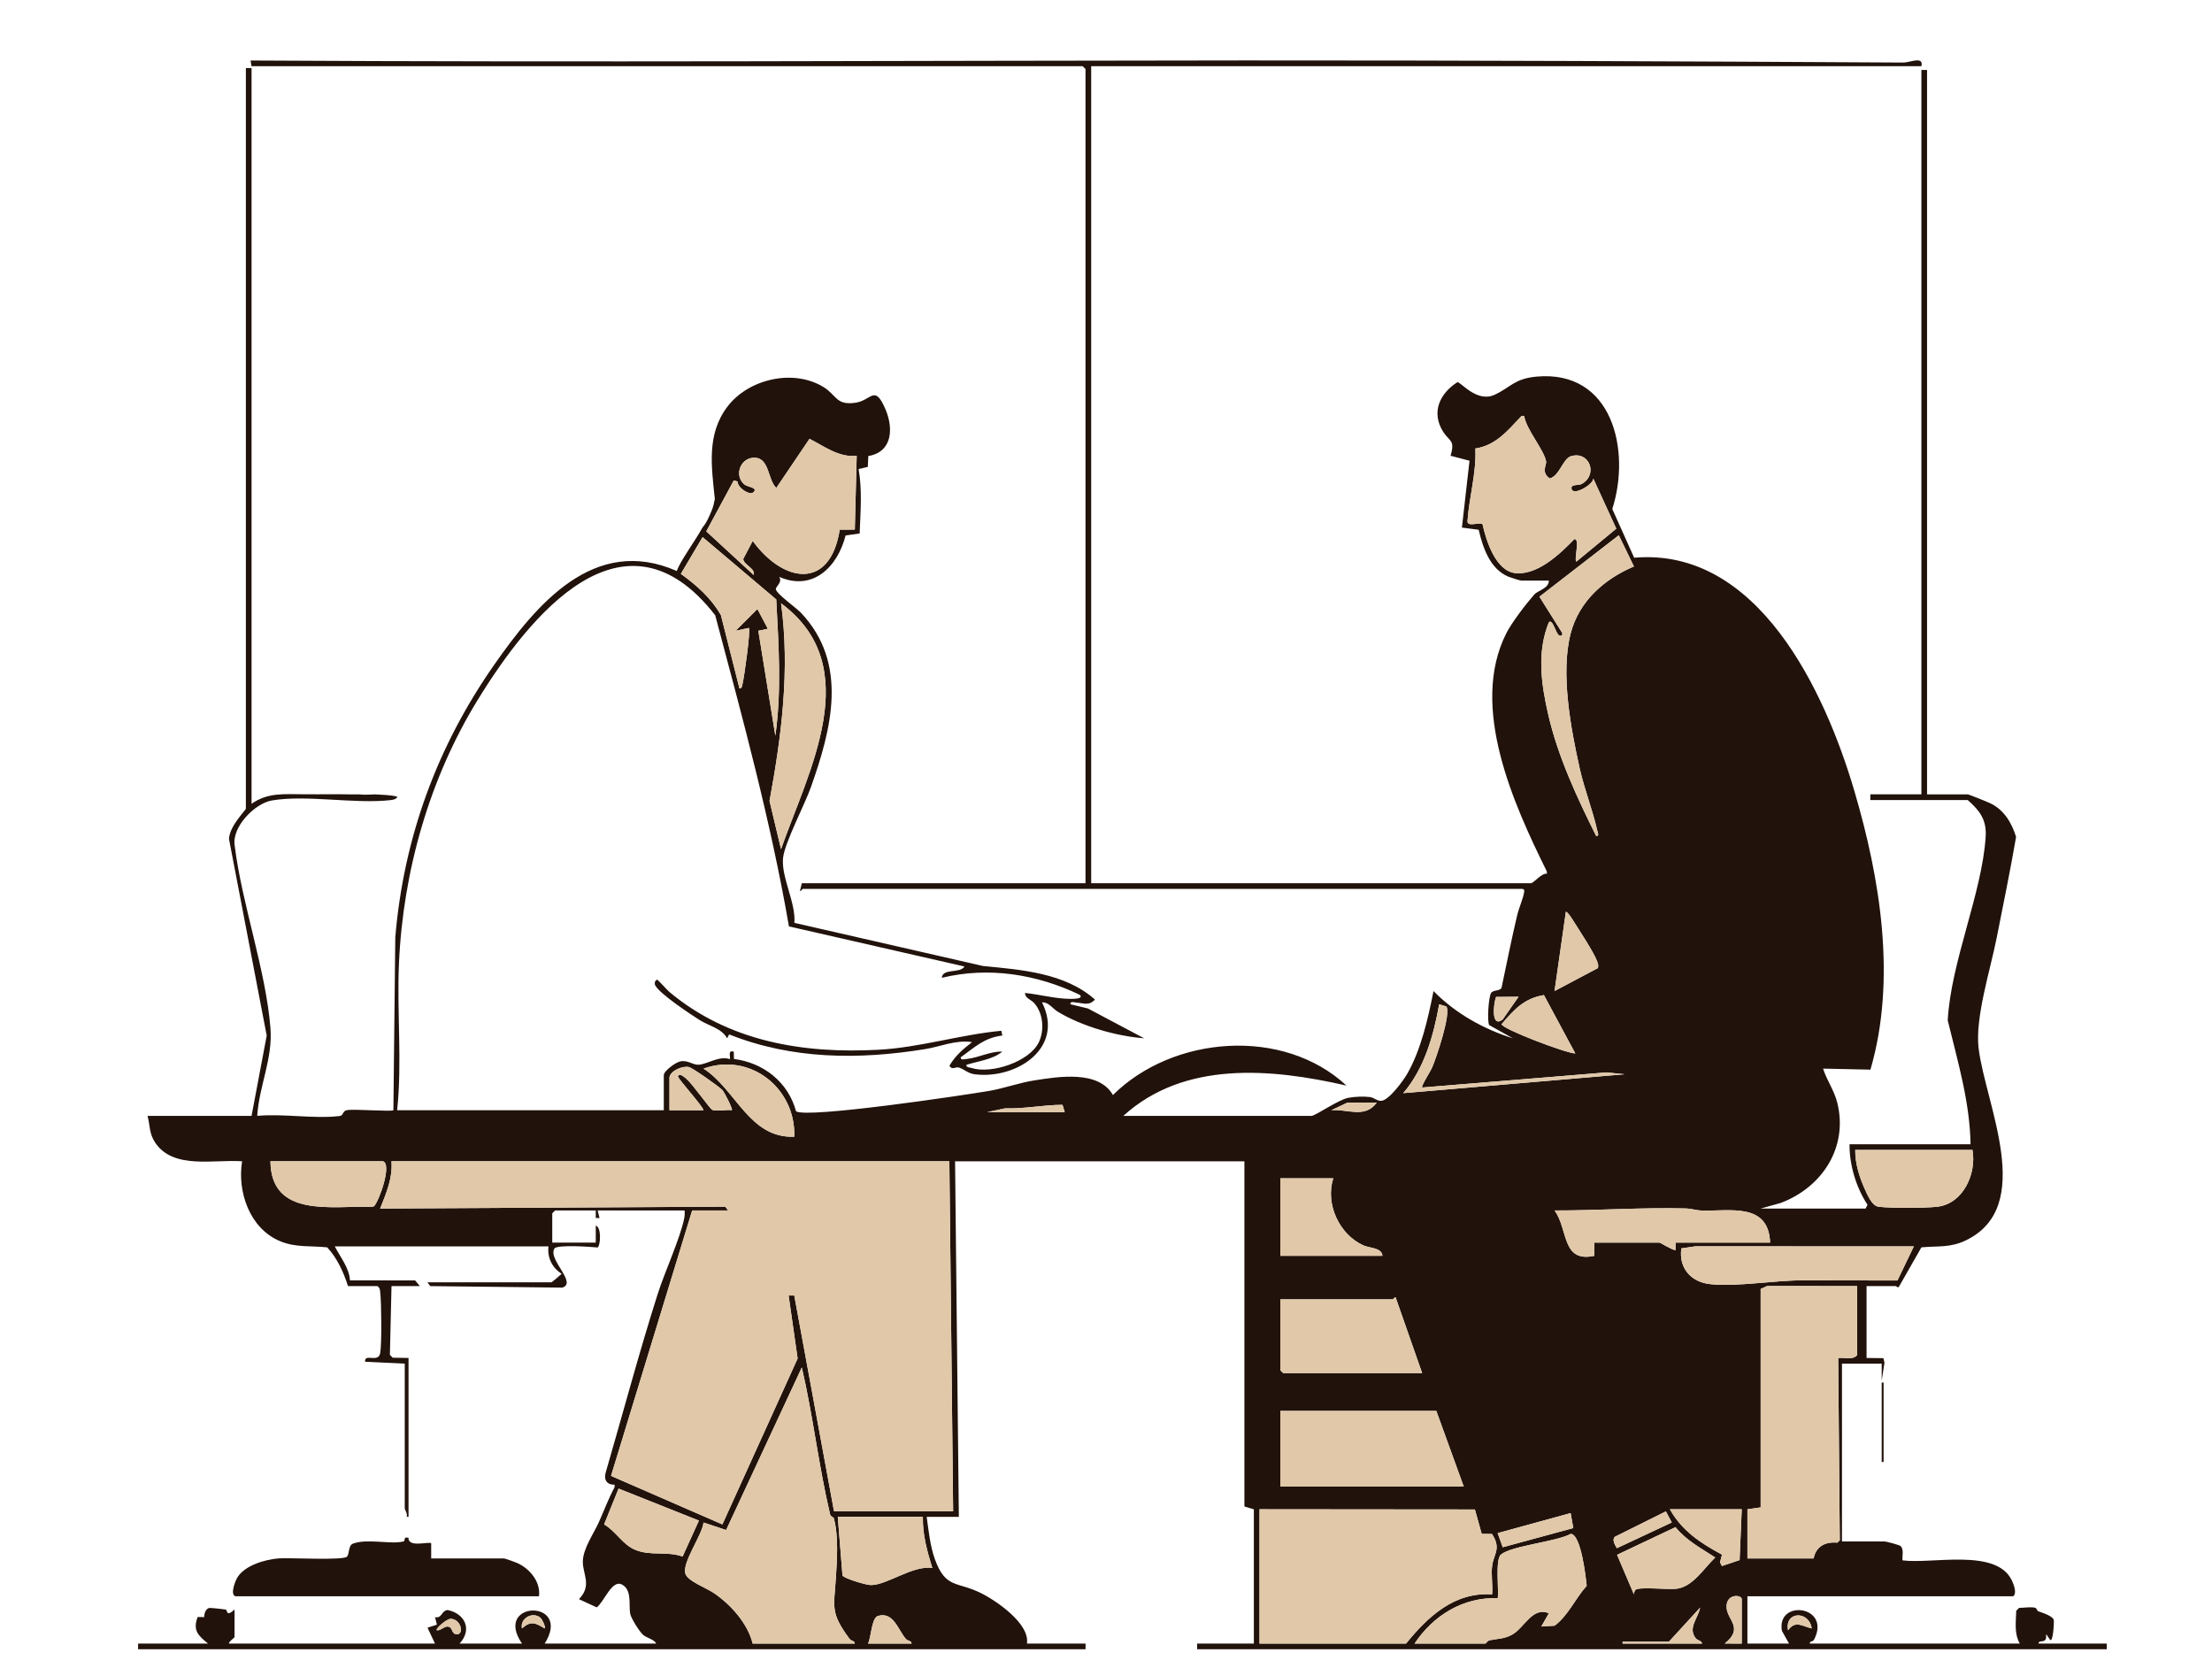 <svg width="512" height="386" viewBox="0 0 512 386" fill="none" xmlns="http://www.w3.org/2000/svg">
<path d="M471.877 380.391C471.807 379.56 472.911 380.18 473.429 379.517C473.657 379.225 473.61 378.596 473.633 378.203L474.508 379.517C475.232 380.235 475.458 375.423 475.388 375.011C475.208 373.948 472.47 373.2 471.78 372.913C471.371 372.743 471.576 372.146 470.812 372.044C469.772 371.906 468.426 372.117 467.344 372.137L466.687 372.793C466.623 375.476 466.182 377.991 467.502 380.393H418.913C418.834 379.69 419.562 380.133 419.925 379.415C423.904 371.586 411.143 370.066 412.45 377.446L414.096 380.393H404.466V369.449H465.968C466.918 368.796 466.111 366.706 465.681 365.797C462.101 358.219 447.124 362.056 440.358 361.135C440.26 360.114 440.731 358.644 439.933 357.839C439.654 357.558 436.564 356.757 436.201 356.757H426.352V315.61H435.544L435.549 319.548L436.191 315.382L435.939 314.337L432.041 314.296V297.662H438.825C438.918 297.662 439.137 298.029 439.488 297.893L444.736 288.692C448.582 288.324 451.349 288.83 454.967 287.104C471.35 279.284 459.537 255.569 457.978 242.617C457.127 235.541 460.702 224.423 462.126 217.223C463.676 209.388 465.298 201.568 466.652 193.694C465.64 190.453 463.921 187.518 460.79 185.964C460.208 185.675 455.745 183.853 455.459 183.853H446.048V16.196H444.735V183.848H432.916V185.162H455.459C458.268 187.662 459.866 189.72 459.61 193.691C458.767 206.779 451.559 222.614 450.831 236.162C453.125 245.609 455.949 254.988 456.116 264.829H428.101C428.066 269.661 429.633 274.827 432.264 278.844L431.822 279.712H407.527L412.148 278.423C421.734 274.839 427.85 265.547 425.259 255.195C424.549 252.362 422.85 250.057 421.974 247.321L432.94 247.563C439.014 226.718 435.234 203.43 429.194 182.973C422.406 159.987 406.906 126.606 378.251 129.082L373.187 117.804C377.547 104.205 373.222 85.602 355.708 87.162C350.47 87.629 349.684 89.661 345.921 91.377C341.79 93.262 338.075 88.322 337.333 88.456C333.221 91.075 331.202 95.472 334.058 99.951C335.496 102.205 336.865 101.782 335.748 105.48L340.141 106.634L338.381 122.108L342.259 122.61C343.249 126.793 344.869 131.665 349.131 133.465C349.602 133.664 351.865 134.381 352.154 134.381H358.501C358.544 136.173 355.936 136.684 355.141 137.588C353.247 139.747 349.949 144.003 348.632 146.618C340.103 163.556 350.31 186.071 358.013 201.631L358.064 202.224C356.854 201.984 354.983 204.419 354.343 204.419H252.57V15.321H444.735C445.319 12.901 442.06 14.488 440.584 14.479C389.982 14.196 339.007 13.959 288.225 13.986C211.617 14.027 134.865 14.457 58 14.005L58.217 15.319H250.601L251.258 15.976V204.42H185.598L185.165 206.171C185.332 206.383 185.722 205.734 185.817 205.734H351.718C352.279 205.734 352.908 205.591 352.799 206.369C352.575 207.954 351.589 210.088 351.189 211.771C349.858 217.359 348.746 223.009 347.556 228.61C347.198 229.406 345.637 229.073 345.144 229.803C344.553 230.678 344.165 236.363 344.708 237.255L350.183 240.31C343.342 238.158 336.838 234.519 331.804 229.371C330.591 235.588 328.915 242.958 325.746 248.487C324.828 250.089 321.557 254.594 319.745 254.777C318.794 254.872 318.031 254.024 317.113 253.907C315.629 253.719 313.564 253.801 312.083 254.084C309.744 254.53 304.461 258.262 303.567 258.262H260.013C274.125 245.431 294.284 247.268 311.665 251.253C297.025 237.635 271.505 239.652 257.605 253.439C254.283 247.639 244.99 249.171 239.337 250.062C235.939 250.598 232.333 251.901 229.049 252.468C223.611 253.406 186.697 258.932 184.257 257.195C182.43 250.454 176.747 245.967 169.879 245.089L169.838 243.377C168.452 243.084 169.061 244.251 168.967 245.134C166.424 244.271 163.679 246.332 161.703 246.422C160.267 246.487 159.273 245.309 157.475 245.651C156.425 245.852 153.643 247.843 153.643 248.852V256.95H91.923C93.104 245.759 91.845 234.267 92.342 223.007C93.286 201.636 99.404 180.181 110.563 161.998C122.517 142.521 144.463 115.27 165.546 142.399C171.891 166.219 178.413 190.08 182.613 214.409L223.241 223.687C222.266 225.382 218.177 224.015 217.993 226.306C228.826 223.675 239.988 225.465 249.945 230.254C251.103 231.422 247.136 231.168 246.645 231.142C243.616 230.982 240.298 230.121 237.255 229.812C237.266 231.065 238.67 231.327 239.439 232.22C241.459 234.566 241.777 238.365 240.491 241.145C238.374 245.718 229.476 248.636 224.907 247.185C224.448 247.039 223.582 247.078 223.688 246.449C226.348 245.598 229.861 245.207 232.002 243.383C229.157 243.3 226.619 244.782 223.848 245.078C223.364 245.13 222.27 245.472 222.375 244.698C225.618 242.408 227.716 240.199 232.007 239.663L231.776 238.564C222.261 239.465 212.885 242.443 203.347 242.959C185.815 243.909 168.678 241.047 154.955 229.595C154.427 229.156 152.315 226.762 152.114 226.753C151.831 226.742 151.318 227.383 151.669 228.063C152.666 229.996 159.828 234.753 161.998 236.12C164.194 237.501 166.986 237.96 168.312 240.312L168.768 239.404C183.367 245.219 198.798 245.298 214.143 242.81C217.783 242.221 221.142 240.625 224.997 241.193C222.823 242.899 221.208 244.235 219.753 246.66C220.402 247.755 221.135 246.835 221.942 247.075C223.225 247.457 223.971 248.429 225.643 248.639C235.195 249.837 246.493 242.633 241.196 231.998C242.748 231.891 243.575 233.398 244.905 234.194C250.506 237.55 258.319 239.799 264.829 240.307L251.819 233.407L247.762 232.428C247.669 231.63 248.738 232.019 249.238 232.051C250.72 232.147 252.08 232.863 253.44 231.34C246.511 225.167 236.387 224.442 227.514 223.57L183.873 213.59C184.24 208.918 180.78 202.98 181.249 198.558C181.62 195.062 186.274 186.195 187.688 182.21C192.481 168.689 196.462 153.538 185.388 141.817C184.344 140.712 179.647 137.38 179.579 136.354C179.539 135.749 181.199 134.727 180.35 133.509C188.16 136.924 193.871 131.2 195.726 123.932L198.981 123.465C199.163 118.596 199.601 113.305 198.731 108.56L200.867 108.061L200.981 105.547C206.607 104.602 206.837 99.094 204.94 94.689C202.432 88.865 201.75 92.648 198.05 93.204C193.53 93.883 193.647 91.482 190.721 89.647C183.728 85.261 173.239 87.665 168.35 94.148C163.488 100.595 164.702 108.051 165.462 115.527C165.464 115.542 165.462 115.557 165.454 115.571C165.413 115.652 165.34 116.053 165.318 116.12C165.182 117.146 164.742 118.155 164.336 119.085C163.883 120.125 163.365 121.233 162.603 122.093C160.642 125.625 157.481 129.779 156.656 132.156C137.488 123.731 124.098 139.961 114.334 153.941C101.164 172.799 93.456 193.833 91.496 216.899L91.056 256.95C90.676 257.33 81.944 256.634 80.315 256.936C79.177 257.148 79.602 258.177 78.596 258.297C72.778 258.993 65.517 257.702 59.536 258.259C60.005 251.206 63.164 245.078 62.596 237.912C61.537 224.585 56.019 209.316 54.337 195.827C53.525 191.453 58.972 185.935 62.926 185.262C70.972 183.894 82.096 186.131 90.421 185.18C91.04 185.11 91.923 184.906 91.932 184.373C90.205 183.935 88.409 183.982 86.633 183.847C86.571 183.864 86.506 183.876 86.433 183.876C85.372 183.887 84.287 184.007 83.236 183.853C81.098 183.899 78.949 183.791 76.812 183.826C74.587 183.862 72.484 183.821 70.282 183.826C65.868 183.835 62.053 183.347 58.226 186.033V15.758H56.913V187.132C56.913 187.54 53.15 191.079 53.004 194.166L61.734 239.679L58.226 258.263H34.151C34.779 260.662 34.493 262.361 35.976 264.536C40.197 270.727 49.654 268.286 56.038 268.772C54.884 275.799 57.776 284.371 64.882 287.283C68.525 288.776 71.931 288.286 75.73 288.692C78.047 291.162 79.532 294.472 80.552 297.658H87.337C87.962 298.042 87.941 298.53 88.016 299.167C88.29 301.499 88.389 311.109 87.995 313.197C87.556 315.523 84.35 313.103 84.495 315.164L93.686 315.605V349.092C93.686 349.417 94.397 350.374 94.128 351.06H94.561V314.292L90.901 314.231L90.245 313.574L90.622 297.658H97.188L96.09 296.348L81.01 296.326C80.821 293.413 78.771 290.985 77.49 288.467H126.954C126.643 291.122 127.841 293.434 130.01 294.814C129.645 295.153 127.767 296.784 127.61 296.784H98.939L99.588 297.661L130.145 298.01C133.708 296.922 126.748 291.495 128.329 288.967C128.928 288.009 136.786 288.566 138.348 288.721C138.993 288.254 139.26 284.023 137.901 283.653L137.897 287.593H127.829V280.808L128.486 280.152H137.897V281.906L138.771 281.901L138.335 280.153H158.47C158.507 280.781 158.498 281.396 158.367 282.018C157.335 286.895 153.883 294.302 152.225 299.515C147.872 313.202 144.189 327.103 140.174 340.893C139.722 342.58 140.563 343.676 142.274 343.629L142.238 344.239C140.829 346.87 139.789 349.678 138.572 352.397C137.493 354.807 134.97 358.375 134.907 361.341C134.843 364.358 137.117 366.907 134.009 370.117L138.125 372.016C139.839 370.738 141.624 365.561 143.914 366.709C146.39 367.951 145.472 371.484 145.873 373.512C146.085 374.581 148.033 377.661 148.872 378.392C149.704 379.114 151.385 379.387 151.903 380.396H126.077C132.598 370.009 113.981 370.38 120.824 380.396H106.379C109.371 377.146 107.631 373.45 103.596 372.627C102.165 372.786 102.261 374.682 100.689 374.27L101.127 376.015L98.957 376.721L100.688 380.397H52.975C52.978 379.858 54.288 379.09 54.288 378.865V372.518C52.253 374.36 52.7 372.63 52.247 372.52C51.929 372.442 48.646 372.1 48.462 372.143C47.588 372.348 47.271 373.457 47.265 374.264L45.745 374.251C44.567 377.386 45.904 378.557 48.16 380.397H31.964V381.71H251.269V380.397H237.699C238.425 375.8 230.596 370.442 226.912 368.641C221.44 365.966 218.852 367.712 216.368 360.8C215.298 357.82 214.929 354.203 214.497 351.071H221.939L221.063 268.777H288.037V348.663L290.225 349.32V380.399H277.093V381.712H487.643V380.399H471.885L471.877 380.391ZM180.789 139.637C200.542 154.27 187.092 178.494 180.78 196.54L178.118 185.379C180.907 170.289 182.877 154.973 180.789 139.637ZM169.847 111.186L170.747 111.454C170.545 112.811 173.996 115.199 174.651 113.585C174.984 112.764 172.996 112.743 172.235 112.071C169.804 109.923 171.473 105.719 174.85 105.944C178.108 106.161 177.722 111.115 179.69 112.926L187.367 101.564C190.834 103.304 194.156 105.933 198.297 105.493L197.859 122.569L194.374 122.585C192.121 136.757 181.263 134.882 174.227 125.194L172.037 129.361C172.071 130.725 174.972 131.591 174.442 133.07L163.479 122.976L169.85 111.188L169.847 111.186ZM162.627 124.315L179.673 138.736C180.22 149.219 180.947 159.781 179.466 170.276L175.525 145.989L177.732 145.53L175.313 140.957L170.28 145.984L173.34 145.326C173.79 145.787 172.253 156.688 171.902 158.115C171.794 158.554 171.777 159.434 171.159 159.329L166.869 142.385C164.618 138.437 161.241 135.433 157.59 132.817L162.626 124.311L162.627 124.315ZM105.316 378.165C104.725 377.975 104.6 376.926 104.181 376.651C103.089 375.935 102.241 377.429 101.117 377.322C100.694 376.97 103.469 374.59 104.375 374.657C107.008 374.854 107.482 378.861 105.316 378.163V378.165ZM120.819 376.889C120.305 374.529 123.288 372.928 125.066 374.398C125.455 374.719 126.358 376.518 126.064 376.889C123.938 375.603 122.85 375.041 120.821 376.889H120.819ZM183.85 263.08C173.451 263.531 170.333 252.103 162.839 247.325C173.639 243.461 184.212 251.857 183.85 263.08ZM154.958 249.29C155.291 247.75 157.983 246.653 159.451 246.957C160.258 247.124 166.584 251.567 167.24 252.328C167.724 252.889 169.665 256.712 169.4 256.949C168.09 256.756 166.044 257.278 164.878 256.879C164.362 256.702 160.302 250.87 158.908 249.718C158.524 249.401 157.317 248.233 156.923 249.071C156.713 249.516 162.456 255.679 162.837 256.95H154.958V249.29ZM86.028 279.308C76.906 279.028 62.748 281.971 62.596 268.769H88.641C90.78 269.429 87.82 277.812 86.582 279.182L86.028 279.31V279.308ZM147.085 358.717C144.031 357.471 142.645 354.439 139.826 352.814L143.182 344.529L161.776 351.928L157.996 360.246C154.333 358.95 150.673 360.182 147.086 358.717H147.085ZM174.218 380.391C173.046 375.669 169.128 371.342 165.163 368.654C163.431 367.48 159.159 365.938 158.639 364.209C157.858 361.613 162.518 355.348 162.84 352.375L168.073 354.116L185.593 316.482C188.188 327.667 189.493 339.268 192.126 350.431C192.29 351.128 192.904 351.043 193.003 351.4C194.134 355.465 193.738 361.271 193.469 365.283C193.009 372.123 192.212 373.298 196.594 379.247C197.067 379.887 197.871 379.719 197.856 380.391H174.218ZM200.92 380.391C201.643 378.969 201.695 374.748 203.104 374.033C206.797 372.849 207.86 377.231 209.666 379.309C210.135 379.849 211.026 379.712 210.989 380.391H200.921H200.92ZM215.804 362.879C211.198 362.268 205.364 366.856 201.577 366.858C200.479 366.858 195.343 365.312 195.006 364.637L193.916 351.063H213.614C213.523 355.117 214.599 359.073 215.804 362.879ZM193.041 349.75L183.847 299.845H182.537L184.623 314.415L167.207 352.815L141.434 341.586L160.209 280.152H168.526L167.877 279.275L87.985 279.711C89.378 276.22 90.924 272.669 90.609 268.77H219.741L220.616 349.751H193.039L193.041 349.75ZM228.497 257.388L232.66 256.517C237.112 256.667 241.541 255.705 245.938 255.707L246.446 257.388H228.499H228.497ZM429.855 313.637C428.812 314.84 426.918 314.123 425.478 314.298L425.845 356.484L425.283 357.035C422.527 356.782 420.339 357.862 419.787 360.693H404.466V349.312L407.53 348.874V298.316L409.04 297.637L429.855 297.659V313.637ZM431.6 275.122C430.344 272.351 429.39 269.222 429.417 266.143H456.557C457.534 271.611 454.455 278.556 448.469 279.285C445.667 279.627 437.664 279.636 434.863 279.299C433.275 279.107 432.267 276.592 431.6 275.121V275.122ZM442.985 288.47L439.19 296.363L417.361 296.329C410.883 296.285 402.223 297.854 395.935 297.219C391.416 296.761 388.532 293.513 389.171 288.931L392.413 288.452L442.985 288.472V288.47ZM350.844 132.656C346.199 132.241 343.991 125.115 343.139 121.297C342.522 120.762 339.574 122.078 339.674 120.597C340.057 114.992 341.761 109.463 341.492 103.804C346.199 103.087 348.891 99.737 351.9 96.581C352.248 96.216 352.195 96.178 352.806 96.302C353.226 99.334 357.386 104.119 357.864 106.775C358.019 107.637 356.636 109.338 358.716 110.729C360.989 110.133 361.751 106.146 363.626 105.585C367.902 104.304 369.983 109.862 366.089 112.022C365.388 112.41 363.503 111.973 363.759 113.147C364.142 114.908 368.887 112.043 368.788 110.748L374.112 122.356L364.848 130.004C364.298 129.164 365.786 124.73 364.412 124.762C361.144 128.162 355.969 133.112 350.842 132.655L350.844 132.656ZM358.51 144.016C359.413 143.148 360.067 146.647 360.918 147.076C361.415 147.327 361.761 146.96 361.562 146.431L356.323 138.104L374.697 123.879L378.195 131.103C371.32 134.015 365.47 139.162 363.543 146.646C361.178 155.837 363.581 168.564 365.636 177.811C366.709 182.64 368.651 187.484 369.689 192.146C369.79 192.593 370.277 193.57 369.454 193.476C365.02 184.592 360.606 175.132 358.363 165.388C356.735 158.317 355.685 150.914 358.512 144.016H358.51ZM369.831 224.07L359.82 229.371L362.447 210.99C363.035 211.29 363.749 212.452 364.116 213.035C365.464 215.178 368.89 220.37 369.639 222.395C369.844 222.948 370.075 223.474 369.829 224.07H369.831ZM346.293 230.733L351.497 230.688L347.807 235.966C345.067 238.061 345.687 232.163 346.293 230.733ZM347.569 237.033C350.429 233.694 352.732 231.081 357.364 230.303L364.63 243.817C362.398 243.753 347.578 238.102 347.569 237.033ZM333.119 232.437L334.795 232.946C335.883 234.726 332.439 244.9 331.439 247.177C331.094 247.964 328.896 251.357 329.181 251.699L371.86 248.202L376.012 248.63L324.8 253.007C329.694 247.264 331.798 239.757 333.12 232.437H333.119ZM311.886 255.199H318.67C315.918 258.924 311.966 256.655 308.166 256.946L311.886 255.199ZM296.346 272.709H308.603C306.713 278.612 309.97 285.731 315.605 288.25C317.079 288.908 319.833 288.736 319.984 290.656H296.346V272.709ZM296.346 300.724H322.391C322.482 300.724 322.87 300.102 323.043 300.283L329.176 317.795H297.003L296.346 317.139V300.724ZM296.346 326.55H332.459L338.806 344.059H296.346V326.55ZM291.531 380.391V349.312L341.387 349.358L342.963 355.012L345.336 355.025C347.514 358.36 345.818 359.562 345.4 362.253C345.079 364.324 345.573 366.878 345.374 369.012C336.651 368.407 330.539 374.123 325.455 380.391H291.531ZM359.84 376.255L356.753 376.447L358.506 373.393C354.762 371.74 352.84 376.719 350.061 378.295C348.259 379.317 346.717 379.251 344.825 379.625C344.319 379.725 343.902 380.391 343.84 380.391H327.425C331.772 373.862 338.668 369.613 346.688 369.887C346.948 367.926 346.052 360.921 347.421 359.787C349.903 357.734 360.191 356.843 363.566 355.01C365.955 355.071 367.084 365.137 367.262 367.033C364.619 369.948 362.994 373.907 359.84 376.255ZM346.655 354.832L363.547 350.197L364.163 353.661L347.825 358.1L346.654 354.832H346.655ZM359.817 280.155C369.966 280.176 380.098 279.425 390.261 279.691C391.508 279.724 392.562 280.124 393.724 280.168C400.265 280.411 409.351 278.156 409.719 287.592H387.832L387.828 289.342C387.047 289.345 384.341 287.592 384.112 287.592H369.01L369.013 290.657C361.413 292.3 363.032 284.512 359.819 280.153L359.817 280.155ZM373.808 355.665L385.594 349.803L386.957 352.37L374.243 358.322C373.822 357.545 373.035 356.355 373.808 355.665ZM375.576 380.391V379.953H386.3L393.518 372.074C393.113 374.426 390.647 376.724 392.43 379.078C392.967 379.788 393.883 379.675 393.959 380.391H375.574H375.576ZM388.062 367.708C386.151 367.937 379.62 367.238 378.626 367.91C378.35 368.097 378.21 368.659 378.196 369.009L374.293 359.853L387.82 353.448C390.359 356.594 393.707 358.301 397.017 360.474C394.444 362.886 391.875 367.247 388.062 367.708ZM403.153 380.391L399.214 380.387C403.626 376.86 399.939 374.999 399.66 372.27C399.302 368.735 403.152 369.033 403.152 370.104V380.391H403.153ZM402.656 361.072L398.566 362.446L398.122 361.588L398.583 359.806C393.68 357.185 389.29 354.29 386.519 349.314H403.153L402.656 361.073V361.072ZM413.876 377.326C413.002 372.895 418.746 372.697 419.348 376.888C417.156 376.397 415.569 374.923 413.876 377.326Z" fill="#21120B"/>
<path d="M54.498 369.448C53.214 369.066 54.417 365.958 54.952 365.087C56.691 362.257 61.424 360.912 64.548 360.675C66.979 360.491 79.541 361.21 80.33 360.261C80.917 359.556 80.612 357.637 81.709 357.263C85.012 356.027 90.503 357.504 93.389 356.758C93.81 356.649 93.528 355.94 93.894 355.87L94.541 355.881C94.443 358.305 99.302 356.687 99.805 357.188V360.692H116.656C116.899 360.692 119.444 361.608 119.898 361.827C122.707 363.171 125.18 366.166 124.754 369.446H54.498V369.448Z" fill="#21120B"/>
<path d="M435.983 319.984H435.546V338.368H435.983V319.984Z" fill="#21120B"/>
<path d="M219.743 268.769L220.618 349.75H193.041L183.847 299.845H182.537L184.624 314.415L167.207 352.815L141.434 341.586L160.209 280.151H168.526L167.877 279.274L87.985 279.711C89.378 276.219 90.924 272.669 90.609 268.77H219.741L219.743 268.769Z" fill="#E0C8A9"/>
<path d="M291.531 349.312L341.387 349.358L342.963 355.012L345.336 355.025C347.514 358.36 345.818 359.562 345.4 362.253C345.079 364.324 345.573 366.878 345.374 369.012C336.651 368.407 330.539 374.123 325.455 380.391H291.531V349.312Z" fill="#E0C8A9"/>
<path d="M174.218 380.391C173.046 375.669 169.128 371.342 165.163 368.654C163.431 367.479 159.159 365.938 158.639 364.209C157.858 361.613 162.518 355.348 162.84 352.375L168.073 354.116L185.593 316.482C188.188 327.667 189.493 339.268 192.126 350.431C192.29 351.128 192.904 351.043 193.003 351.4C194.134 355.465 193.738 361.271 193.469 365.283C193.009 372.123 192.212 373.298 196.594 379.247C197.067 379.887 197.871 379.719 197.856 380.391H174.218Z" fill="#E0C8A9"/>
<path d="M429.855 297.659V313.637C428.812 314.84 426.918 314.123 425.478 314.298L425.845 356.484L425.283 357.035C422.527 356.782 420.339 357.861 419.787 360.693H404.466V349.312L407.53 348.874V298.316L409.04 297.636L429.855 297.659Z" fill="#E0C8A9"/>
<path d="M352.808 96.302C353.227 99.334 357.387 104.119 357.866 106.775C358.021 107.637 356.638 109.338 358.717 110.729C360.991 110.133 361.752 106.146 363.628 105.585C367.903 104.304 369.984 109.862 366.09 112.022C365.389 112.41 363.505 111.973 363.76 113.147C364.143 114.908 368.888 112.043 368.79 110.748L374.114 122.356L364.85 130.004C364.3 129.164 365.788 124.73 364.414 124.762C361.146 128.162 355.971 133.112 350.844 132.655C346.199 132.24 343.991 125.113 343.14 121.295C342.522 120.76 339.574 122.076 339.674 120.596C340.057 114.99 341.761 109.461 341.492 103.802C346.199 103.085 348.891 99.735 351.9 96.58C352.248 96.215 352.195 96.177 352.806 96.3L352.808 96.302Z" fill="#E0C8A9"/>
<path d="M338.806 344.059H296.346V326.55H332.459L338.806 344.059Z" fill="#E0C8A9"/>
<path d="M198.297 105.492L197.859 122.569L194.374 122.585C192.121 136.757 181.263 134.881 174.227 125.193L172.037 129.361C172.071 130.724 174.972 131.591 174.442 133.07L163.479 122.976L169.85 111.187L170.75 111.455C170.548 112.812 173.999 115.2 174.654 113.586C174.987 112.765 172.999 112.744 172.238 112.072C169.807 109.924 171.476 105.72 174.854 105.945C178.111 106.163 177.725 111.116 179.693 112.928L187.37 101.565C190.837 103.305 194.159 105.935 198.3 105.494L198.297 105.492Z" fill="#E0C8A9"/>
<path d="M329.176 317.795H297.003L296.346 317.139V300.724H322.391C322.482 300.724 322.87 300.102 323.043 300.283L329.176 317.795Z" fill="#E0C8A9"/>
<path d="M327.425 380.391C331.772 373.861 338.668 369.613 346.688 369.887C346.948 367.926 346.052 360.921 347.421 359.787C349.903 357.734 360.191 356.843 363.566 355.01C365.955 355.071 367.084 365.137 367.262 367.033C364.619 369.948 362.994 373.907 359.84 376.255L356.753 376.447L358.506 373.393C354.762 371.74 352.84 376.719 350.061 378.295C348.259 379.316 346.717 379.251 344.825 379.625C344.319 379.725 343.902 380.391 343.84 380.391H327.425Z" fill="#E0C8A9"/>
<path d="M442.985 288.47L439.19 296.363L417.361 296.329C410.883 296.285 402.223 297.854 395.935 297.219C391.416 296.761 388.532 293.513 389.172 288.93L392.413 288.452L442.985 288.471V288.47Z" fill="#E0C8A9"/>
<path d="M180.78 196.54L178.118 185.379C180.907 170.289 182.877 154.973 180.789 139.637C200.542 154.269 187.092 178.494 180.78 196.54Z" fill="#E0C8A9"/>
<path d="M409.719 287.591H387.832L387.828 289.342C387.047 289.345 384.341 287.591 384.112 287.591H369.01L369.013 290.657C361.413 292.3 363.032 284.512 359.819 280.153C369.967 280.174 380.101 279.423 390.263 279.689C391.509 279.723 392.564 280.123 393.725 280.167C400.267 280.41 409.353 278.154 409.721 287.59L409.719 287.591Z" fill="#E0C8A9"/>
<path d="M374.697 123.879L378.195 131.103C371.32 134.015 365.47 139.161 363.543 146.645C361.178 155.836 363.581 168.564 365.636 177.811C366.709 182.64 368.651 187.484 369.689 192.145C369.79 192.592 370.278 193.57 369.454 193.475C365.02 184.591 360.606 175.132 358.363 165.387C356.735 158.317 355.685 150.913 358.512 144.016C359.415 143.148 360.068 146.647 360.919 147.076C361.416 147.326 361.763 146.96 361.564 146.431L356.325 138.104L374.699 123.879H374.697Z" fill="#E0C8A9"/>
<path d="M179.466 170.277L175.525 145.99L177.732 145.531L175.313 140.958L170.28 145.986L173.34 145.328C173.79 145.788 172.253 156.689 171.902 158.116C171.794 158.556 171.777 159.436 171.159 159.331L166.869 142.387C164.618 138.438 161.241 135.435 157.59 132.819L162.626 124.312L179.672 138.733C180.219 149.216 180.945 159.778 179.465 170.273L179.466 170.277Z" fill="#E0C8A9"/>
<path d="M456.557 266.142C457.534 271.611 454.455 278.555 448.469 279.285C445.667 279.627 437.664 279.636 434.863 279.299C433.275 279.107 432.266 276.592 431.6 275.12C430.344 272.35 429.39 269.22 429.417 266.141H456.557V266.142Z" fill="#E0C8A9"/>
<path d="M213.614 351.063C213.523 355.116 214.599 359.073 215.804 362.879C211.198 362.268 205.364 366.856 201.577 366.858C200.479 366.858 195.343 365.312 195.006 364.637L193.916 351.063H213.614Z" fill="#E0C8A9"/>
<path d="M308.603 272.708C306.713 278.612 309.971 285.731 315.605 288.25C317.079 288.908 319.833 288.736 319.984 290.656H296.346V272.708H308.603Z" fill="#E0C8A9"/>
<path d="M88.641 268.769C90.78 269.428 87.82 277.812 86.582 279.182L86.028 279.309C76.906 279.03 62.748 281.972 62.596 268.77H88.641V268.769Z" fill="#E0C8A9"/>
<path d="M157.995 360.248C154.332 358.951 150.672 360.184 147.085 358.719C144.031 357.472 142.645 354.44 139.826 352.815L143.182 344.53L161.776 351.929L157.996 360.249L157.995 360.248Z" fill="#E0C8A9"/>
<path d="M378.195 369.008L374.292 359.852L387.819 353.448C390.357 356.594 393.705 358.301 397.016 360.474C394.443 362.886 391.874 367.247 388.06 367.707C386.15 367.937 379.619 367.238 378.625 367.909C378.348 368.096 378.208 368.659 378.195 369.008Z" fill="#E0C8A9"/>
<path d="M183.85 263.08C173.451 263.531 170.333 252.103 162.839 247.324C173.639 243.461 184.212 251.857 183.85 263.08Z" fill="#E0C8A9"/>
<path d="M403.153 349.312L402.656 361.072L398.566 362.446L398.122 361.588L398.583 359.805C393.68 357.185 389.29 354.29 386.519 349.314H403.153V349.312Z" fill="#E0C8A9"/>
<path d="M364.63 243.817C362.398 243.753 347.578 238.102 347.569 237.033C350.429 233.694 352.732 231.081 357.364 230.303L364.63 243.817Z" fill="#E0C8A9"/>
<path d="M334.795 232.944C335.883 234.724 332.439 244.899 331.439 247.175C331.094 247.963 328.896 251.355 329.181 251.697L371.86 248.2L376.012 248.628L324.8 253.006C329.694 247.262 331.798 239.755 333.12 232.435L334.797 232.944H334.795Z" fill="#E0C8A9"/>
<path d="M154.958 249.29C155.291 247.75 157.983 246.653 159.451 246.957C160.258 247.124 166.584 251.566 167.24 252.328C167.724 252.889 169.665 256.711 169.4 256.948C168.09 256.755 166.044 257.278 164.878 256.878C164.362 256.702 160.302 250.87 158.908 249.718C158.524 249.401 157.317 248.233 156.923 249.071C156.713 249.516 162.456 255.679 162.837 256.95H154.958V249.29Z" fill="#E0C8A9"/>
<path d="M369.831 224.07L359.821 229.371L362.447 210.99C363.035 211.29 363.749 212.452 364.116 213.035C365.464 215.178 368.89 220.37 369.639 222.395C369.844 222.948 370.075 223.474 369.829 224.07H369.831Z" fill="#E0C8A9"/>
<path d="M364.163 353.66L347.827 358.099L346.655 354.832L363.547 350.197L364.163 353.66Z" fill="#E0C8A9"/>
<path d="M200.92 380.391C201.643 378.968 201.695 374.747 203.104 374.033C206.797 372.849 207.86 377.231 209.666 379.309C210.135 379.848 211.026 379.712 210.989 380.391H200.922H200.92Z" fill="#E0C8A9"/>
<path d="M385.594 349.803L386.957 352.37L374.243 358.322C373.822 357.545 373.035 356.355 373.808 355.665L385.594 349.803Z" fill="#E0C8A9"/>
<path d="M386.3 379.953L393.518 372.074C393.113 374.425 390.647 376.723 392.43 379.078C392.967 379.788 393.883 379.675 393.959 380.391H375.574V379.953H386.299H386.3Z" fill="#E0C8A9"/>
<path d="M403.153 380.391L399.214 380.386C403.626 376.86 399.939 374.998 399.66 372.27C399.302 368.735 403.153 369.033 403.153 370.104V380.391Z" fill="#E0C8A9"/>
<path d="M351.499 230.689L347.809 235.968C345.068 238.062 345.688 232.165 346.295 230.735L351.499 230.689Z" fill="#E0C8A9"/>
<path d="M228.497 257.388L232.66 256.517C237.112 256.667 241.541 255.705 245.938 255.707L246.446 257.388H228.499H228.497Z" fill="#E0C8A9"/>
<path d="M318.67 255.199C315.918 258.924 311.966 256.655 308.166 256.945L311.886 255.199H318.67Z" fill="#E0C8A9"/>
<path d="M419.348 376.886C417.156 376.395 415.569 374.921 413.876 377.324C413.002 372.893 418.746 372.696 419.348 376.886Z" fill="#E0C8A9"/>
<path d="M101.117 377.322C100.694 376.97 103.469 374.59 104.375 374.656C107.008 374.854 107.482 378.86 105.316 378.163C104.725 377.973 104.6 376.924 104.181 376.649C103.089 375.933 102.241 377.427 101.117 377.321V377.322Z" fill="#E0C8A9"/>
<path d="M125.066 374.398C125.455 374.719 126.358 376.518 126.064 376.889C123.938 375.603 122.85 375.041 120.821 376.889C120.307 374.529 123.289 372.928 125.067 374.398H125.066Z" fill="#E0C8A9"/>
</svg>
